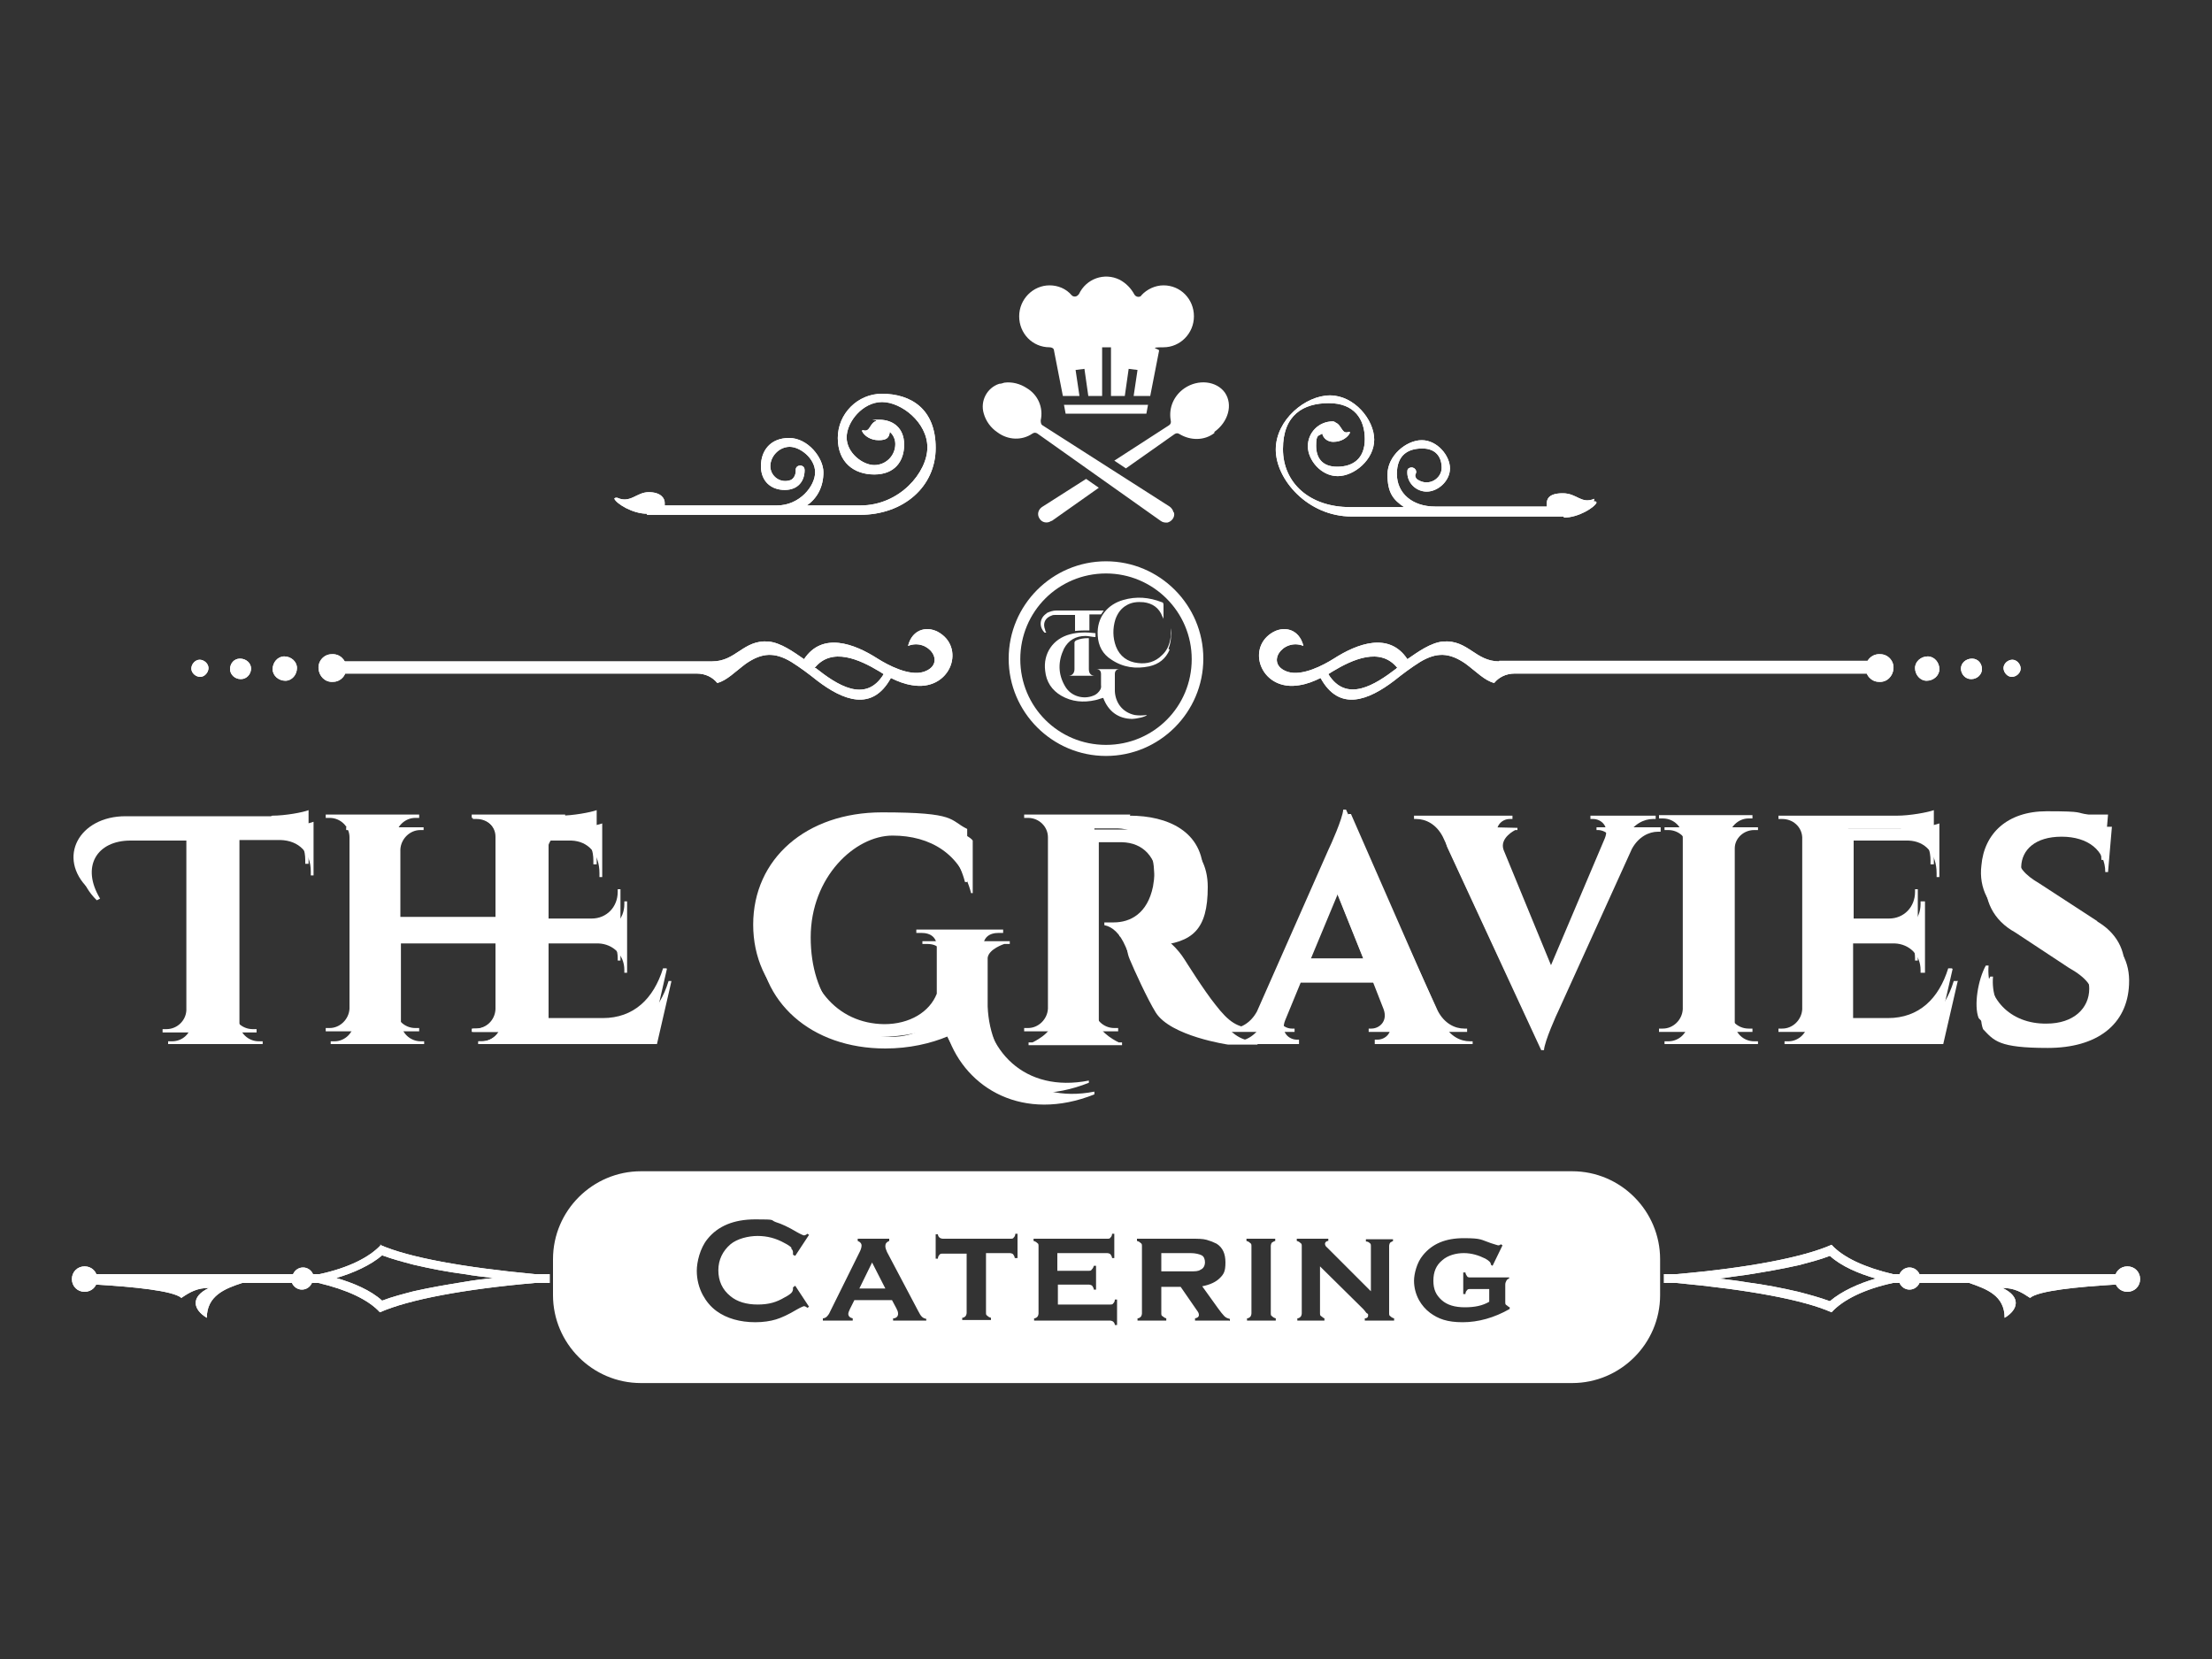 <?xml version="1.0" encoding="UTF-8"?>
<svg id="Layer_1" data-name="Layer 1" xmlns="http://www.w3.org/2000/svg" version="1.1" viewBox="0 0 400 300">
  <rect x="0" y="0" width="400" height="300" fill="#333333" stroke="none"/>
  <defs>
    <style>
      .cls-1 {
        fill-rule: evenodd;
      }

      .cls-1, .cls-2 {
        fill: #fff;
        stroke-width: 0px;
      }
    </style>
  </defs>
  <g>
    <g>
      <path class="cls-2" d="M49.2,147.5c2.4,0,5.6-.6,6.6-1v9.7h-.6v-.7c0-3.4-2.2-5.6-5.6-5.7h-7.5v32.8c0,1.9,1.6,3.5,3.6,3.5h.7v.6h-17v-.6h.7c1.9,0,3.5-1.5,3.6-3.4v-32.8h-10.9c-6.1,0-9.6,4.7-6.2,10.5l-.6.3c-5.8-5.6-1.7-13.1,6.7-13.1h26.3,0Z"/>
      <path class="cls-2" d="M102.3,186.6h-17v-.6h.7c1.9,0,3.5-1.5,3.6-3.5v-14.3h-18.1v14.2c0,1.9,1.6,3.5,3.6,3.5h.7v.6h-16.9v-.6h.7c1.9,0,3.5-1.6,3.6-3.5v-31c0-1.9-1.6-3.5-3.6-3.5h-.7v-.6h16.9v.6h-.7c-1.9,0-3.5,1.6-3.6,3.5v14.4h18.1v-14.5c0-1.9-1.6-3.4-3.6-3.4h-.7v-.6h16.9v.6h-.7c-1.9,0-3.5,1.6-3.6,3.5v30.9c0,1.9,1.6,3.5,3.6,3.5h.7v.6h0Z"/>
      <path class="cls-2" d="M120.6,175.2l-2.6,11.4h-32.5v-.6h.7c1.9,0,3.5-1.6,3.6-3.5v-31.1c-.1-1.9-1.7-3.3-3.6-3.3h-.7v-.6h15.7c2.4,0,5.6-.6,6.7-1v9.8h-.6v-.7c0-3.4-2.1-5.6-5.5-5.7h-3.7v16.2h8.9c2.7,0,4.7-2.1,4.7-4.8v-.5h.5v12.9h-.5v-.5c0-2.7-2-4.7-4.7-4.8h-8.9v15.7h10.9c5.6,0,9.2-3.5,10.9-9h.6,0Z"/>
      <path class="cls-2" d="M196.9,195.8c-12.8,5.1-23.2-1-26.5-10.5-3.1,1.3-7,2.2-11.3,2.2-13.4,0-22.9-8.4-22.9-20.3s9.6-20.3,23.3-20.3,12.1,1.4,15.4,3v9.6c.1,0-.4,0-.4,0-1.8-7-7.5-10.3-14.3-10.3s-14.9,7.4-14.9,18.2,6,17.7,14.6,17.8c4.6,0,8.2-2.2,9.5-5.5v-8.5c0-1.6-1-2.5-2.8-2.5h-.9v-.6h15.7v.6h-.8c-1.8,0-2.8.9-2.8,2.5v8.8c.2,9.9,7.4,17.7,19.1,15.4v.6c0,0,0,0,0,0Z"/>
      <path class="cls-2" d="M204.3,147.5c6.8,0,13.3,2.8,13.3,10.5s-2.8,10-9.1,10.6c2.4.8,4.5,3,5.7,4.9.2.3,3.5,5.6,5.6,8.2,2.4,3.1,4,4.2,6.9,4.2v.6h-5.4c-6.1,0-10.4-1.4-13.1-5.8-1.5-2.4-4-7.9-4.7-9.6-1-2.3-2.3-3.5-3.8-3.8v-.5h1.7c3,0,6.1-1.6,7.1-6.5.1-.7.3-1.6.2-2.7-.2-5.3-2.9-7.7-6.6-7.8-1.5,0-3.5,0-4.2,0v32.6c0,1.9,1.6,3.5,3.6,3.5h.7v.6h-17v-.6h.7c1.9,0,3.5-1.6,3.6-3.5v-31c0-1.9-1.6-3.5-3.6-3.5h-.7v-.6h19.2,0Z"/>
      <path class="cls-2" d="M260,182.8c1.2,2.3,3.1,3.2,4.8,3.2h.5v.6h-17.8v-.6h.5c1.4,0,3-1.3,2.2-3.5l-2.7-6.9h-13.1l-2.9,6.9c-.9,2.2.7,3.5,2.1,3.5h.5v.6h-12v-.6h.5c1.6,0,3.5-.9,4.7-3.1l12.9-29.2c.4-.8,2.6-5.7,2.7-7.3h.5l16.6,36.4ZM246.5,173.3l-5.5-13.7-5.7,13.7h11.2Z"/>
      <path class="cls-2" d="M299.4,147.5v.6h-.5c-1.6,0-3.5.9-4.7,3.1l-13.2,29.2c-.4.8-2.6,5.7-2.7,7.3h-.5l-16.9-36.4c-1.2-2.3-3.1-3.2-4.8-3.2h-.4v-.6h17.8v.6h-.5c-1.4,0-2.9,1.3-2.1,3.5l9.5,23.1,9.8-23.1c.9-2.2-.7-3.5-2.1-3.5h-.5v-.6h12,0Z"/>
      <path class="cls-2" d="M317,186.6h-17v-.6h.7c1.9,0,3.5-1.6,3.6-3.5v-31c0-1.9-1.6-3.5-3.6-3.5h-.7v-.6h16.9v.6h-.7c-1.9,0-3.5,1.6-3.6,3.5v31c0,1.9,1.6,3.5,3.6,3.5h.7v.6h0Z"/>
      <path class="cls-2" d="M353.1,175.2l-2.6,11.4h-28.9v-.6h.7c1.9,0,3.5-1.6,3.6-3.5v-31.1c-.1-1.9-1.7-3.3-3.6-3.3h-.7v-.6h21.4c2.4,0,5.6-.6,6.7-1v9.8h-.6v-.7c0-3.4-2.1-5.6-5.5-5.7h-9.4v16.2h7.4c2.7,0,4.7-2.1,4.7-4.8v-.5h.5v12.9h-.5v-.5c0-2.7-2-4.7-4.7-4.8h-7.5v15.7h7.3c5.6,0,9.2-3.5,10.9-9h.6,0Z"/>
      <path class="cls-2" d="M379.2,166.6c3.4,2,5.3,5.1,5,9.3-.3,7.3-5.8,11.6-14.7,11.6s-9.7-1.3-11.7-3.4c-.9-2.3-.1-7,1.3-9.5h.5c-.5,5.8,3.8,10.6,10.5,10.5,4.9,0,7.7-2.8,7.7-6.3,0-2.3-1.3-4.1-4.5-5.8l-9.7-6.5c-4-2.2-5.8-6-5.3-10,.5-5.8,4.7-9.8,11.8-9.8s5.1.3,7.6.6h3.5l-.7,8.2h-.5c0-3.9-3.1-6.4-7.9-6.4s-7.2,2.4-7.3,5.4c-.1,2.2,1.5,3.8,3.9,5.2l10.6,6.9h0Z"/>
    </g>
    <path class="cls-2" d="M50.1,149.6c2.4,0,5.6-.6,6.6-1v9.7h-.5v-.7c0-3.4-2.1-5.6-5.5-5.7h-7.4v33.1c0,1.8,1.6,3.3,3.5,3.3h.7v.5h-17.1v-.5h.7c1.9,0,3.4-1.4,3.5-3.2v-33.1h-11c-6.1,0-9,4.7-5.5,10.5l-.6.3c-5.8-5.7-2.5-13.4,6.1-13.2h26.5Z"/>
    <path class="cls-2" d="M103.4,188.8h-16.9v-.5h.6c1.9,0,3.5-1.5,3.6-3.5v-14.2h-18.2v14.2c0,1.9,1.6,3.5,3.6,3.5h.6v.5h-16.9v-.5h.7c1.9,0,3.5-1.6,3.5-3.5v-31.2c0-1.9,1.4-3.5-.6-3.5h-.8v-.5h14v.5h-.6c-1.9,0-3.5,1.6-3.6,3.5v14.4h18.2v-14.5c0-1.9,2-3.4,0-3.4h-.6v-.5h13.2v.8h-.7c-1.9,0-3.5,1.6-3.5,3.5v30.9c0,1.9,1.6,3.5,3.5,3.5h.7v.5h0Z"/>
    <path class="cls-2" d="M121.4,177.5l-2.6,11.3h-32.3v-.5h.7c1.9,0,3.5-1.6,3.5-3.5v-31.1c-.1-1.9,2-3.3.1-3.3h-.6v-.5h12c2.4,0,5.6-.6,6.7-1v9.7h-.5v-.7c0-3.5-2-5.8-5.1-5.9h-4.1v16.3h8.9c2.8,0,4.8-2.1,4.8-4.8v-.5h.5v12.9h-.5v-.5c0-2.7-2-4.7-4.7-4.8h-9v15.8h10.8c5.5,0,9.2-3.4,10.9-9h.5Z"/>
    <path class="cls-2" d="M197.9,197.9c-12.8,5.1-23.2-1-26.5-10.5-3.1,1.3-7,2.2-11.3,2.2-13.4,0-22.9-8.4-22.9-20.3s9.6-20.3,23.3-20.3,15.4,3,15.4,3v9.5c.1,0-.3,0-.3,0-1.8-7.1-7.4-10.4-14.2-10.4s-14.8,7.5-14.8,18.4,6,17.9,14.5,18c4.6,0,8.2-2.2,9.4-5.6v-8.6c0-1.6-1-2.6-2.8-2.6h-.9v-.5h15.8v.5h-1s-2.8.9-3,2.5v8.8c.4,9.9,7.5,17.7,19.3,15.4v.6c0,0,0,0,0,0Z"/>
    <path class="cls-2" d="M205.1,149.9c6.8,0,13.3,2.7,13.3,10.5s-2.8,10-9.2,10.6c2.4.8,4.5,3,5.7,4.9.2.3,3.5,5.6,5.6,8.2,2.4,3.1,4,4.2,6.9,4.2v.6h-5.3s-10.4-1.5-13.1-5.8c-1.5-2.4-4-7.9-4.7-9.6-1-2.3-.4-5.2-1.9-5.4v-.5,1.7c2.9,0,5.9-1.6,6.9-6.5.1-.7.3-1.6.2-2.7-.2-5.3-2.9-7.7-6.6-7.8-1.5,0-3.5,0-4.2,0v32.6c0,1.9,3.6,3.6,3.6,3.6h.6v.5h-16.9v-.5h.7s3.5-1.6,3.5-3.6v-31c0-1.9,3.1-3.5,1.1-3.4h-.9v-.5h14.5,0Z"/>
    <path class="cls-2" d="M261,185.1c1.2,2.3,3.1,3.2,4.8,3.2h.5v.5h-17.7v-.8h.5c1.4,0,3-1.3,2.1-3.5l-2.7-6.8h-13.3l-2.8,6.8c-.9,2.2.7,3.5,2.1,3.5h.4v.8h-11.9v-.5h.5c1.6,0,3.5-.9,4.7-3.1l12.9-29.2c.4-.8,2.6-7.1,2.7-8.8h.5l16.6,37.9h0ZM247.4,175.4l-5.5-13.7-5.7,13.7h11.2Z"/>
    <path class="cls-2" d="M300.3,149.6v.8h-.5c-1.6,0-3.5.9-4.7,3.1l-13.2,29.1c-.4.8-2.6,5.7-2.7,7.3h-.5l-16.9-36.5c-1.2-2.3,1.6-3.5,0-3.5h-.6v-.5l13.2.3v.4h-.4s-2.9,1.4-2.1,3.6l9.5,23.1,9.8-23.1c.9-2.2-.7-3.5-2.1-3.6h-.4v-.5h11.9Z"/>
    <path class="cls-2" d="M317.9,188.8h-16.9v-.5h.7c1.9,0,3.5-1.5,3.5-3.3v-31.6c0-1.8-1.6-3.3-3.5-3.3h-.7v-.5h16.9v.5h-.7c-1.9,0-3.5,1.5-3.5,3.3v31.6c0,1.8,1.6,3.3,3.5,3.3h.7v.5h0Z"/>
    <path class="cls-2" d="M354,177.5l-2.6,11.3h-28.7v-.5h.7c1.9,0,3.5-1.6,3.5-3.5v-31.1c-.1-1.9,2.9-3.3,1.1-3.3h-.8v-.5h16.8c2.4,0,5.6-.6,6.7-1v9.7h-.5v-.7c0-3.5-2-5.8-5.1-5.9h-9.9v16.3h7.4c2.7,0,4.7-2.1,4.7-4.8v-.5h.8v12.9h-.8v-.5c0-2.7-2-4.7-4.7-4.8h-7.5v15.8h7.3c5.5,0,9.2-3.4,10.9-9h.8Z"/>
    <path class="cls-2" d="M380,168.8c3.4,2,5.2,5.1,5,9.2-.3,7.3-5.8,11.5-14.7,11.5s-9.7-1.3-11.7-3.4c-.9-2.3-.1-7,1.3-9.5h.5c-.5,5.8,3.8,10.6,10.5,10.5,4.8,0,7.7-2.8,7.7-6.3,0-2.3-1.3-4-4.5-5.8l-9.7-6.4c-4-2.2-5.7-5.9-5.3-10,.5-5.8,4.7-9.7,11.7-9.7s5,.3,7.6.6h3.5l-.7,8.2h-.5c0-3.9-3.1-6.4-7.9-6.4s-7.2,2.4-7.3,5.4c-.1,2.2,1.5,3.8,3.9,5.2l10.6,6.9h0Z"/>
    <path class="cls-1" d="M288.3,90.2c-2.4,1-3.1-1-5.7-1s-2.9,1.1-2.9,1.9,0,.3,0,.5h-20.2c-4.1,0-6.9-2.4-6.9-5.9s2.1-4.6,4.6-4.6,3.5,1.6,3.5,3.5-2.3,3.5-4.4,2.1c-.3-.2-.5-.7-.3-1,.4-.8-.6-1.6-1.4-.9,0,0-.1.2-.1.3-.2,2.1,1.5,3.8,3.5,3.8s4.2-1.9,4.2-4.2-2.3-5.1-5.1-5.1-6.2,2.8-6.2,6.2,1.1,4.6,3,5.9h-9.8c-7.2,0-12.1-4.3-12.1-10.5s3.7-8.3,8.3-8.3,6.5,2.9,6.5,6.5-2.2,5-5,5-3.8-1.7-3.8-3.8.4-1.7,1.1-2.2c.2.9,1,1.5,2,1.5,1.5,0,2.6-.8,3-1.6,0-.1,0-.3-.2-.2-1.3.5-1.2-1.2-2.4-1.7-.1-.1-.3-.2-.5-.2-2.5,0-4.5,2-4.5,4.5s2.4,5.4,5.4,5.4,6.6-3,6.6-6.6-3.6-8-8-8-9.8,4.4-9.8,9.8,5.8,12.1,13.7,12.1h38.4v.2h0c2.6,0,5.5-1.8,5.9-2.7,0-.2-.2-.3-.5-.2"/>
    <path class="cls-2" d="M288.3,90.2c-2.4,1-3.1-1-5.7-1s-2.9,1.1-2.9,1.9,0,.3,0,.5h-20.2c-4.1,0-6.9-2.4-6.9-5.9s2.1-4.6,4.6-4.6,3.5,1.6,3.5,3.5-2.3,3.5-4.4,2.1c-.3-.2-.5-.7-.3-1,.4-.8-.6-1.6-1.4-.9,0,0-.1.2-.1.3-.2,2.1,1.5,3.8,3.5,3.8s4.2-1.9,4.2-4.2-2.3-5.1-5.1-5.1-6.2,2.8-6.2,6.2,1.1,4.6,3,5.9h-9.8c-7.2,0-12.1-4.3-12.1-10.5s3.7-8.3,8.3-8.3,6.5,2.9,6.5,6.5-2.2,5-5,5-3.8-1.7-3.8-3.8.4-1.7,1.1-2.2c.2.9,1,1.5,2,1.5,1.5,0,2.6-.8,3-1.6,0-.1,0-.3-.2-.2-1.3.5-1.2-1.2-2.4-1.7-.1-.1-.3-.2-.5-.2-2.5,0-4.5,2-4.5,4.5s2.4,5.4,5.4,5.4,6.6-3,6.6-6.6-3.6-8-8-8-9.8,4.4-9.8,9.8,5.8,12.1,13.7,12.1h38.4v.2h0c2.6,0,5.5-1.8,5.9-2.7,0-.2-.2-.3-.5-.2"/>
    <path class="cls-1" d="M159.5,71.2c-4.4,0-8,3.6-8,8s2.9,6.6,6.6,6.6,5.4-2.4,5.4-5.4-2-4.5-4.5-4.5-.4,0-.5.2c-1.3.4-1.1,2.1-2.4,1.7-.1,0-.3,0-.2.2.4.8,1.5,1.6,3,1.6s1.9-.5,2-1.5c.6.5,1,1.3,1,2.2,0,2.1-1.7,3.8-3.8,3.8s-5-2.2-5-5,2.9-6.4,6.4-6.4,8.2,3.7,8.2,8.2-5,10.5-12.1,10.5h-9.7c1.9-1.3,3-3.4,3-6s-2.8-6.2-6.2-6.2-5.1,2.3-5.1,5.1,1.9,4.3,4.3,4.3,3.6-1.6,3.6-3.6c0-.4-.2-.7-.6-.8-.6-.1-1.1.3-1,.9,0,.7-.3,1.4-.9,1.7-1.9.7-3.7-.7-3.7-2.5s1.6-3.5,3.5-3.5,4.6,2.1,4.6,4.6-2.8,6-6.9,6h-20.3c0-.2,0-.3,0-.5,0-.8-.7-1.9-2.9-1.9s-3.3,2.1-5.7,1c-.2,0-.5,0-.5.2.4.9,3.3,2.7,5.9,2.7h0v.2h38.5c7.9,0,13.7-5.1,13.7-12.1s-4.4-9.8-9.8-9.8"/>
    <path class="cls-2" d="M159.5,71.2c-4.4,0-8,3.6-8,8s2.9,6.6,6.6,6.6,5.4-2.4,5.4-5.4-2-4.5-4.5-4.5-.4,0-.5.2c-1.3.4-1.1,2.1-2.4,1.7-.1,0-.3,0-.2.2.4.8,1.5,1.6,3,1.6s1.9-.5,2-1.5c.6.5,1,1.3,1,2.2,0,2.1-1.7,3.8-3.8,3.8s-5-2.2-5-5,2.9-6.4,6.4-6.4,8.2,3.7,8.2,8.2-5,10.5-12.1,10.5h-9.7c1.9-1.3,3-3.4,3-6s-2.8-6.2-6.2-6.2-5.1,2.3-5.1,5.1,1.9,4.3,4.3,4.3,3.6-1.6,3.6-3.6c0-.4-.2-.7-.6-.8-.6-.1-1.1.3-1,.9,0,.7-.3,1.4-.9,1.7-1.9.7-3.7-.7-3.7-2.5s1.6-3.5,3.5-3.5,4.6,2.1,4.6,4.6-2.8,6-6.9,6h-20.3c0-.2,0-.3,0-.5,0-.8-.7-1.9-2.9-1.9s-3.3,2.1-5.7,1c-.2,0-.5,0-.5.2.4.9,3.3,2.7,5.9,2.7h0v.2h38.5c7.9,0,13.7-5.1,13.7-12.1s-4.4-9.8-9.8-9.8"/>
    <path class="cls-1" d="M68.9,225.1c-2.1,2.3-6,4.2-11.1,5.3h-1.2c-.3-.7-1-1.2-1.8-1.2s-1.5.5-1.8,1.2H15.4v1.8c.7,0,1.4,0,2.1.1,6.7.4,13.8,1.1,15.3,2.4,1.6-1.1,2.9-1.8,5-1.8-3.4,1.6-2.9,3.9-.4,5.4,0-4,3.3-5.3,6.4-6.3h9c.3.7,1,1.2,1.8,1.2s1.5-.5,1.8-1.2h1.2c5.1,1.2,9,3,11.1,5.3,5.2-2.3,15.3-4.2,28-5.3h2.7v-1.6h-2.7c-12.8-1.2-22.8-3-28-5.3M84,231.8c-3.1.5-6.1,1-9.2,1.7-1.9.5-3.9,1-5.7,1.7-2.1-1.9-5.2-3.2-8.3-4.1,3.1-.9,6.2-2.3,8.3-4.1,1.9.7,3.8,1.2,5.7,1.7,3,.7,6.1,1.3,9.2,1.7,1.7.3,3.5.5,5.2.7-1.8.2-3.5.4-5.2.7"/>
    <path class="cls-2" d="M68.9,225.1c-2.1,2.3-6,4.2-11.1,5.3h-1.2c-.3-.7-1-1.2-1.8-1.2s-1.5.5-1.8,1.2H15.4v1.8c.7,0,1.4,0,2.1.1,6.7.4,13.8,1.1,15.3,2.4,1.6-1.1,2.9-1.8,5-1.8-3.4,1.6-2.9,3.9-.4,5.4,0-4,3.3-5.3,6.4-6.3h9c.3.7,1,1.2,1.8,1.2s1.5-.5,1.8-1.2h1.2c5.1,1.2,9,3,11.1,5.3,5.2-2.3,15.3-4.2,28-5.3h2.7v-1.6h-2.7c-12.8-1.2-22.8-3-28-5.3h0ZM84,231.8c-3.1.5-6.1,1-9.2,1.7-1.9.5-3.9,1-5.7,1.7-2.1-1.9-5.2-3.2-8.3-4.1,3.1-.9,6.2-2.3,8.3-4.1,1.9.7,3.8,1.2,5.7,1.7,3,.7,6.1,1.3,9.2,1.7,1.7.3,3.5.5,5.2.7-1.8.2-3.5.4-5.2.7Z"/>
    <path class="cls-1" d="M15.3,233.6c1.3,0,2.3-1,2.3-2.3s-1-2.3-2.3-2.3-2.3,1-2.3,2.3,1,2.3,2.3,2.3"/>
    <path class="cls-2" d="M15.3,233.6c1.3,0,2.3-1,2.3-2.3s-1-2.3-2.3-2.3-2.3,1-2.3,2.3,1,2.3,2.3,2.3Z"/>
    <path class="cls-1" d="M347.1,230.4c-.3-.7-1-1.2-1.8-1.2s-1.5.5-1.8,1.2h-1.2c-5.1-1.2-9-3-11.1-5.3-5.2,2.3-15.3,4.2-28,5.3h-2.3v1.6h2.3c12.8,1.2,22.8,3,28,5.3,2.1-2.3,6-4.2,11.1-5.3h1.2c.3.7,1,1.2,1.8,1.2s1.5-.5,1.8-1.2h9c3.2,1.1,6.4,2.3,6.4,6.3,2.5-1.5,3-3.8-.4-5.4,2.2,0,3.5.8,5,1.8,1.5-1.3,8.6-2,15.3-2.4.7,0,1.4,0,2.1-.1v-1.8h-37.5ZM330.9,235.3c-1.9-.7-3.8-1.2-5.7-1.7-3-.7-6.1-1.3-9.2-1.7-1.7-.3-3.5-.5-5.2-.7,1.8-.2,3.5-.5,5.2-.7,3.1-.5,6.1-1,9.2-1.7,1.9-.5,3.9-1,5.7-1.7,2.1,1.9,5.2,3.2,8.3,4.1-3.1.9-6.2,2.3-8.3,4.1"/>
    <path class="cls-2" d="M347.1,230.4c-.3-.7-1-1.2-1.8-1.2s-1.5.5-1.8,1.2h-1.2c-5.1-1.2-9-3-11.1-5.3-5.2,2.3-15.3,4.2-28,5.3h-2.3v1.6h2.3c12.8,1.2,22.8,3,28,5.3,2.1-2.3,6-4.2,11.1-5.3h1.2c.3.7,1,1.2,1.8,1.2s1.5-.5,1.8-1.2h9c3.2,1.1,6.4,2.3,6.4,6.3,2.5-1.5,3-3.8-.4-5.4,2.2,0,3.5.8,5,1.8,1.5-1.3,8.6-2,15.3-2.4.7,0,1.4,0,2.1-.1v-1.8h-37.5ZM330.9,235.3c-1.9-.7-3.8-1.2-5.7-1.7-3-.7-6.1-1.3-9.2-1.7-1.7-.3-3.5-.5-5.2-.7,1.8-.2,3.5-.5,5.2-.7,3.1-.5,6.1-1,9.2-1.7,1.9-.5,3.9-1,5.7-1.7,2.1,1.9,5.2,3.2,8.3,4.1-3.1.9-6.2,2.3-8.3,4.1h0Z"/>
    <path class="cls-1" d="M384.7,233.6c1.3,0,2.3-1,2.3-2.3s-1-2.3-2.3-2.3-2.3,1-2.3,2.3,1,2.3,2.3,2.3"/>
    <path class="cls-2" d="M384.7,233.6c1.3,0,2.3-1,2.3-2.3s-1-2.3-2.3-2.3-2.3,1-2.3,2.3,1,2.3,2.3,2.3Z"/>
    <g>
      <polygon class="cls-2" points="155.4 233 160.1 233 157.7 228.3 155.4 233"/>
      <path class="cls-2" d="M217.9,228.3c0-.6-.2-1.1-.6-1.3-.4-.2-1.1-.4-2-.4h-5.3v3.3h5.3c.8,0,1.4,0,1.8-.3.5-.2.8-.7.8-1.4h0Z"/>
      <path class="cls-2" d="M284.3,211.8H115.9c-8.7,0-15.9,7.1-15.9,15.9v6.5c0,8.7,7.1,15.9,15.9,15.9h168.4c8.7,0,15.9-7.1,15.9-15.9v-6.5c0-8.7-7.1-15.9-15.9-15.9ZM143.1,225.6c-.2-.2-.6-.5-1.2-.8-1.6-.9-3.2-1.3-4.9-1.3s-3.7.5-4.9,1.5c-1.4,1.2-2.2,2.8-2.2,4.7s.7,3.5,2.2,4.7c1.2,1,2.9,1.5,4.9,1.5s3.4-.4,4.9-1.3c.6-.3,1-.6,1.2-.8s.3-.5.3-.7,0-.2,0-.3l.4-.3,2.5,3.8-.3.2c-.2-.2-.5-.3-.6-.3s-.6.2-1.3.6c-1.5.9-2.8,1.5-3.8,1.8s-2.3.5-3.7.5c-2.8,0-5.2-.7-7-2-1.1-.8-1.9-1.8-2.5-2.9-.7-1.3-1.1-2.8-1.1-4.4s.6-4.1,1.9-5.7c1.9-2.4,4.8-3.6,8.7-3.6s2.6.1,3.7.5c1,.3,2.3.9,3.8,1.8.7.4,1.2.6,1.3.6s.4-.1.6-.3l.3.2-2.5,3.8-.4-.2c0-.1,0-.3,0-.4,0-.3-.1-.5-.3-.7h0ZM167.5,238.8h-6v-.4c.6,0,.9-.4.9-.8s-.1-.6-.3-1l-.8-1.5h-6.8l-.8,1.6c-.2.4-.3.7-.3.9,0,.4.3.7.8.8v.4h-5.4v-.4c.3,0,.6-.2.7-.3s.4-.4.6-.9l5.4-10.9c.2-.4.3-.8.3-1.1s-.2-.6-.7-.8v-.4h5.7v.4c-.5.2-.7.5-.7.9s.1.6.3,1.1l5.6,10.6c.3.6.5.9.7,1.1.2.2.4.3.8.4v.4h0ZM183.9,227.5h-.4c0-.3-.2-.5-.3-.7-.1-.1-.4-.2-.6-.2h-4.3v10.7c0,.3,0,.5.2.6.1.1.3.3.7.4v.4h-5.2v-.4c.3,0,.5-.2.6-.3.1-.1.2-.4.2-.6v-10.7h-4.3c-.3,0-.5,0-.6.2-.1.1-.3.3-.3.7h-.4v-4.4h.4c0,.3.2.5.3.6.1.1.4.2.6.2h12.2c.3,0,.5,0,.6-.2.1-.1.3-.3.3-.7h.4v4.4h0ZM202,239.6h-.4c0-.3-.2-.5-.3-.6-.1-.1-.4-.2-.6-.2h-13.7v-.4c.3,0,.5-.2.6-.3.1-.1.2-.4.2-.6v-12.1c0-.3,0-.5-.2-.6-.1-.1-.3-.3-.7-.4v-.4h13.3c.3,0,.5,0,.6-.2.1-.1.3-.3.3-.7h.4v4.4h-.4c0-.3-.2-.5-.3-.7-.1-.1-.4-.2-.6-.2h-9v3.2h5.6c.3,0,.5,0,.6-.2.1-.1.3-.3.4-.7h.4v4.3h-.4c0-.3-.2-.5-.3-.7-.1-.1-.4-.2-.6-.2h-5.6v3.6h9.4c.3,0,.5,0,.6-.2.1-.1.3-.3.3-.7h.4v4.4h0ZM222.3,238.8h-6.2v-.4c.5-.1.7-.3.7-.6s-.1-.5-.4-.9l-2.9-4.2h-3.5v4.7c0,.3,0,.5.2.6s.3.3.7.4v.4h-5.2v-.4c.3,0,.5-.2.6-.3.1-.1.2-.4.2-.6v-12.1c0-.3,0-.5-.2-.6-.1-.1-.3-.3-.7-.4v-.4h9.7c1.3,0,2.2,0,2.9.2s1.2.4,1.8.7c1.1.7,1.6,1.8,1.6,3.4s-.3,2.1-1,2.8-1.7,1.2-3.2,1.5l2.8,3.9c.5.7.9,1.2,1.2,1.5s.6.4,1,.5v.4h0ZM230.7,224.4c-.3,0-.5.2-.7.3-.1.1-.2.4-.2.6v12.1c0,.3,0,.5.2.6.1.1.3.3.7.4v.4h-5.2v-.4c.3,0,.5-.2.6-.3.1-.1.2-.4.2-.6v-12.1c0-.3,0-.5-.2-.6-.1-.1-.3-.3-.7-.4v-.4h5.2v.4h0ZM252.1,224.4c-.3,0-.5.2-.7.3-.1.1-.2.4-.2.6v12.1c0,.3,0,.5.2.6.1.1.3.3.7.4v.4h-5.3v-.4c.4,0,.6-.2.6-.5s0-.3-.2-.4-.3-.4-.7-.8l-7.8-7.7v8.4c0,.3,0,.5.2.6s.3.3.6.4v.4h-4.9v-.4c.3,0,.5-.2.6-.3.1-.1.2-.4.2-.6v-12.1c0-.3,0-.5-.2-.6-.1-.1-.3-.3-.7-.4v-.4h5.7v.4c-.4,0-.6.3-.6.5s.1.5.4.7l7.9,7.9v-8.1c0-.3,0-.5-.2-.6-.1-.1-.3-.3-.7-.3v-.4h4.9v.4h0ZM273,231.2c-.3,0-.5.2-.6.4-.1.2-.2.4-.2.7v3.1c0,.3,0,.5.2.6s.3.3.6.4v.3c-2.8,1.6-5.7,2.4-8.5,2.4s-4.4-.6-5.9-1.7c-.8-.6-1.5-1.4-2-2.3-.6-1.1-.9-2.3-.9-3.5s.5-3.3,1.6-4.6c1.7-2.1,4.1-3.1,7.4-3.1s3.1.3,4.9.9c.7.2,1.2.4,1.3.4s.3,0,.5-.2l.3.2-1.8,3.7-.3-.2h0c0-.4-.3-.7-1-1.1-1.2-.6-2.5-1-3.9-1s-2.9.4-3.9,1.3c-1.1.9-1.6,2.1-1.6,3.7s.5,2.6,1.5,3.5c1,.9,2.4,1.3,4.2,1.3s3.2-.3,4.4-1v-2.3h-3.4c-.3,0-.5,0-.6.2-.1.1-.3.3-.3.7h-.4v-3.9h.4c0,.3.2.5.3.7s.4.2.6.2h7v.4h0Z"/>
    </g>
    <path class="cls-2" d="M190.1,94.2c-.7.5-1.7.3-2.1-.4-.5-.7-.3-1.6.4-2.1,0,0,0,0,0,0l8-5.1,2.3,1.6-8.5,6h0ZM212.3,92.7c.2.8-.4,1.6-1.2,1.8-.4,0-.8,0-1.2-.3l-22.3-15.8c-.3-.2-.6-.2-.9,0-1.9,1.3-4.4,1.2-6.3-.2-1.2-.8-2.1-2-2.5-3.4-.7-2.3.6-4.7,2.8-5.4.3,0,.6-.1.9-.2,1.4-.2,2.9.2,4.1,1,2,1.2,3,3.5,2.5,5.8,0,.3,0,.7.3.9l23,14.7c.3.2.6.6.7,1M219.6,78.3c-1.8,1.4-4.3,1.4-6.3.2-.3-.2-.6-.2-.9,0l-8.8,6.2-2.1-1.4,9.9-6.4c.3-.2.4-.5.3-.9-.4-2.3.6-4.5,2.5-5.8,2.5-1.7,5.8-1.3,7.3.8,1.5,2.2.6,5.3-1.9,7.1"/>
    <path class="cls-2" d="M192.7,74.8l-.3-1.6h15.2l-.3,1.6h-14.5ZM189.8,51.6c1.5,0,3,.6,4,1.8.3.3.8.3,1.1,0,0,0,.1-.1.2-.2,1.3-2.8,4.6-4,7.4-2.6,1.1.6,2,1.5,2.6,2.6.2.4.7.6,1.1.4,0,0,.2-.1.2-.2,1-1.1,2.5-1.8,4-1.8,3.1,0,5.5,2.5,5.5,5.6s-2.5,5.6-5.5,5.6-.7.3-.8.6l-1.6,8.2h-3l.7-4.7-1.6-.2-.7,4.9h-2.5v-8.8h-1.6v8.8h-2.5l-.7-4.9-1.6.2.7,4.7h-3l-1.6-8.2c0-.4-.4-.6-.8-.6-3.1,0-5.5-2.5-5.5-5.6s2.5-5.6,5.5-5.6"/>
    <path class="cls-1" d="M60.2,121.9v-2.3h68.6c4.3,0,5.6-3.9,10.1-3.6,2.3.2,4.6,1.9,6.5,3.2,3.3-5,9.1-2.8,13.3-.1,1.9,1.2,5.7,3.2,8.3,2.4,4.3-1.4.9-6.2-2.8-4.7.8-3.2,3.7-3.7,5.8-2.3,4.6,3,1.7,10.6-5.1,9.4-1.3-.2-2.6-.7-3.8-1.3-3.4,6.2-8.7,4-13.3.5-1.5-1.2-3.1-2.4-4.7-3.4-3-1.8-5.3-1.7-8.2.3-1.9,1.4-3.5,3.1-5.2,3.5-.8-1-2.1-1.7-3.7-1.7H60.2ZM159.8,121.9c-.3-.2-.5-.3-.8-.5-3.5-2.1-8.6-4.5-11.7-.6h.2c3.8,3,9,6.5,12.3,1.1"/>
    <path class="cls-2" d="M60.2,121.9v-2.3h68.6c4.3,0,5.6-3.9,10.1-3.6,2.3.2,4.6,1.9,6.5,3.2,3.3-5,9.1-2.8,13.3-.1,1.9,1.2,5.7,3.2,8.3,2.4,4.3-1.4.9-6.2-2.8-4.7.8-3.2,3.7-3.7,5.8-2.3,4.6,3,1.7,10.6-5.1,9.4-1.3-.2-2.6-.7-3.8-1.3-3.4,6.2-8.7,4-13.3.5-1.5-1.2-3.1-2.4-4.7-3.4-3-1.8-5.3-1.7-8.2.3-1.9,1.4-3.5,3.1-5.2,3.5-.8-1-2.1-1.7-3.7-1.7H60.2ZM159.8,121.9c-.3-.2-.5-.3-.8-.5-3.5-2.1-8.6-4.5-11.7-.6h.2c3.8,3,9,6.5,12.3,1.1"/>
    <path class="cls-1" d="M60.2,123.3c1.4,0,2.5-1.2,2.4-2.6,0-1.4-1.2-2.5-2.6-2.4-1.4,0-2.5,1.2-2.4,2.6s1.2,2.5,2.6,2.4"/>
    <path class="cls-2" d="M60.2,123.3c1.4,0,2.5-1.2,2.4-2.6,0-1.4-1.2-2.5-2.6-2.4-1.4,0-2.5,1.2-2.4,2.6s1.2,2.5,2.6,2.4"/>
    <path class="cls-1" d="M51.6,123.1c1.2,0,2.1-1.1,2.1-2.3s-1.1-2.1-2.3-2.1c-1.2,0-2.1,1.1-2.1,2.3,0,1.2,1.1,2.1,2.3,2.1"/>
    <path class="cls-2" d="M51.6,123.1c1.2,0,2.1-1.1,2.1-2.3s-1.1-2.1-2.3-2.1c-1.2,0-2.1,1.1-2.1,2.3,0,1.2,1.1,2.1,2.3,2.1"/>
    <path class="cls-1" d="M43.6,122.8c1,0,1.8-.9,1.8-1.9,0-1-.9-1.8-2-1.8s-1.8.9-1.8,1.9c0,1,.9,1.8,1.9,1.8"/>
    <path class="cls-2" d="M43.6,122.8c1,0,1.8-.9,1.8-1.9,0-1-.9-1.8-2-1.8s-1.8.9-1.8,1.9c0,1,.9,1.8,1.9,1.8"/>
    <path class="cls-1" d="M36.2,122.4c.8,0,1.5-.8,1.5-1.6,0-.8-.8-1.5-1.6-1.5-.8,0-1.5.8-1.5,1.6,0,.8.8,1.5,1.6,1.5"/>
    <path class="cls-2" d="M36.2,122.4c.8,0,1.5-.8,1.5-1.6,0-.8-.8-1.5-1.6-1.5-.8,0-1.5.8-1.5,1.6,0,.8.8,1.5,1.6,1.5"/>
    <path class="cls-1" d="M271.1,119.6c-4.3,0-5.6-3.9-10.1-3.6-2.3.2-4.6,1.9-6.5,3.2-3.3-5-9.1-2.8-13.3-.1-1.9,1.2-5.7,3.2-8.3,2.4-4.3-1.4-.9-6.2,2.8-4.7-.8-3.2-3.7-3.7-5.8-2.3-4.6,3-1.7,10.6,5.1,9.4,1.3-.2,2.6-.7,3.8-1.3,3.4,6.2,8.7,4,13.3.5,1.5-1.2,3.1-2.4,4.7-3.4,3-1.8,5.3-1.7,8.2.3,1.9,1.4,3.5,3.1,5.2,3.5.8-1,2.1-1.7,3.7-1.7h65.8v-2.3h-68.6,0ZM252.5,120.9c-3.8,2.9-9,6.3-12.3,1,.3-.2.5-.3.8-.5,3.5-2.1,8.6-4.5,11.7-.6h-.2c0,.1,0,.1,0,.1Z"/>
    <path class="cls-2" d="M271.1,119.6c-4.3,0-5.6-3.9-10.1-3.6-2.3.2-4.6,1.9-6.5,3.2-3.3-5-9.1-2.8-13.3-.1-1.9,1.2-5.7,3.2-8.3,2.4-4.3-1.4-.9-6.2,2.8-4.7-.8-3.2-3.7-3.7-5.8-2.3-4.6,3-1.7,10.6,5.1,9.4,1.3-.2,2.6-.7,3.8-1.3,3.4,6.2,8.7,4,13.3.5,1.5-1.2,3.1-2.4,4.7-3.4,3-1.8,5.3-1.7,8.2.3,1.9,1.4,3.5,3.1,5.2,3.5.8-1,2.1-1.7,3.7-1.7h65.8v-2.3h-68.6,0ZM252.5,120.9c-3.8,2.9-9,6.3-12.3,1,.3-.2.5-.3.8-.5,3.5-2.1,8.6-4.5,11.7-.6h-.2c0,.1,0,.1,0,.1Z"/>
    <path class="cls-1" d="M339.8,123.3c-1.4,0-2.5-1.2-2.4-2.6,0-1.4,1.2-2.5,2.6-2.4,1.4,0,2.5,1.2,2.4,2.6s-1.2,2.5-2.6,2.4"/>
    <path class="cls-2" d="M339.8,123.3c-1.4,0-2.5-1.2-2.4-2.6,0-1.4,1.2-2.5,2.6-2.4,1.4,0,2.5,1.2,2.4,2.6s-1.2,2.5-2.6,2.4"/>
    <path class="cls-1" d="M348.4,123.1c-1.2,0-2.1-1.1-2.1-2.3s1.1-2.1,2.3-2.1c1.2,0,2.1,1.1,2.1,2.3,0,1.2-1.1,2.1-2.3,2.1"/>
    <path class="cls-2" d="M348.4,123.1c-1.2,0-2.1-1.1-2.1-2.3s1.1-2.1,2.3-2.1c1.2,0,2.1,1.1,2.1,2.3,0,1.2-1.1,2.1-2.3,2.1"/>
    <path class="cls-1" d="M356.4,122.8c-1,0-1.8-.9-1.8-1.9,0-1,.9-1.8,2-1.8s1.8.9,1.8,1.9c0,1-.9,1.8-1.9,1.8"/>
    <path class="cls-2" d="M356.4,122.8c-1,0-1.8-.9-1.8-1.9,0-1,.9-1.8,2-1.8s1.8.9,1.8,1.9c0,1-.9,1.8-1.9,1.8"/>
    <path class="cls-1" d="M363.8,122.4c-.8,0-1.5-.8-1.5-1.6,0-.8.8-1.5,1.6-1.5.8,0,1.5.8,1.5,1.6,0,.8-.8,1.5-1.6,1.5"/>
    <path class="cls-2" d="M363.8,122.4c-.8,0-1.5-.8-1.5-1.6,0-.8.8-1.5,1.6-1.5.8,0,1.5.8,1.5,1.6,0,.8-.8,1.5-1.6,1.5"/>
  </g>
  <path class="cls-2" d="M200,103.7c8.5,0,15.5,6.9,15.5,15.5s-6.9,15.5-15.5,15.5-15.5-6.9-15.5-15.5,6.9-15.5,15.5-15.5M200,101.5c-9.7,0-17.6,7.9-17.6,17.6s7.9,17.6,17.6,17.6,17.6-7.9,17.6-17.6-7.9-17.6-17.6-17.6h0Z"/>
  <path class="cls-2" d="M189.2,110.9c.6-.3,1.2-.5,1.8-.5h8.6c-.2.2-.3.5-.5.7,0,0-.2,0-.3,0h-1.8v2.9c-.9,0-1.7,0-2.6.1v-2.9c0,0-.1,0-.1,0-1.2,0-2.4,0-3.5,0-.2,0-.4,0-.6.1-1.2.4-1.7,1.4-1.2,2.6,0,.2.1.3.2.5,0,0,0,0,0,0,0,0-.2,0-.3,0-1.1-1.1-.9-2.7.4-3.5h0ZM204.8,130c-2.6,0-4.4-1.4-5.3-3.8-.5.1-.9.3-1.4.4-2.2.5-4.3.3-6.2-.8-1.7-1-2.7-2.5-2.9-4.5-.4-3.1,1.4-5.8,4.5-6.6,1.5-.4,3-.4,4.6-.2,0,.3,0,.5,0,.7-.6,0-1.2-.2-1.8-.2-1.8,0-3.1.8-3.9,2.3-1.1,2.3-1.1,4.6.2,6.8,1.1,1.9,3.4,2.4,5.1,1.7.3-.1.6-.3.8-.5.4-.4.7-.8.6-1.4,0-.7,0-1.4,0-2s-.3-.9-.9-.9c0,0-.2,0-.2,0h0c0,0,4.7,0,4.7,0,0,0,0,0,0,0,0,0-.2,0-.2,0-.6,0-.9.3-.9.9,0,1,0,2.1,0,3.1.1,2,1.3,3.8,3.6,4.3.7.1,1.4.1,2.1,0,0,0,0,0,.1,0-.2.3-1.8.7-2.8.7h0ZM194.3,116.3c0-.2,0-.3.3-.5.7-.3,1.4-.4,2.1-.4,0,0,.1,0,.2,0v5.6c0,.8.4,1.2,1.1,1.2,0,0,.1,0,.2,0,0,0-.1,0-.2,0h-4.8c0,0-.1,0-.2,0,0,0,.1,0,.2,0,.7,0,1.1-.5,1.1-1.2v-4.9ZM211.5,117.5c-.7,1.6-1.9,2.6-3.7,3-2.4.5-4.7.2-6.8-1.2-1.6-1-2.4-2.5-2.5-4.4-.2-3.3,1.8-5.6,4.6-6.4,2.4-.7,4.7-.5,7,.4.2,0,.3.2.3.5,0,.8,0,1.5,0,2.3s0,.2,0,.3h0c0-.2-.1-.3-.2-.5-.6-1.6-1.8-2.4-3.4-2.6-1.1-.1-2.1,0-3,.5-1.1.6-1.7,1.5-2.1,2.6-.5,1.6-.5,3.3.1,4.9.7,1.8,2.1,2.8,4,3,1.6.2,3.1-.2,4.3-1.4,1-.9,1.4-2,1.6-3.3,0-.5,0-1,.1-1.6,0,0,0,0,0,0,0,1.2,0,2.5-.5,3.7h0Z"/>
</svg>